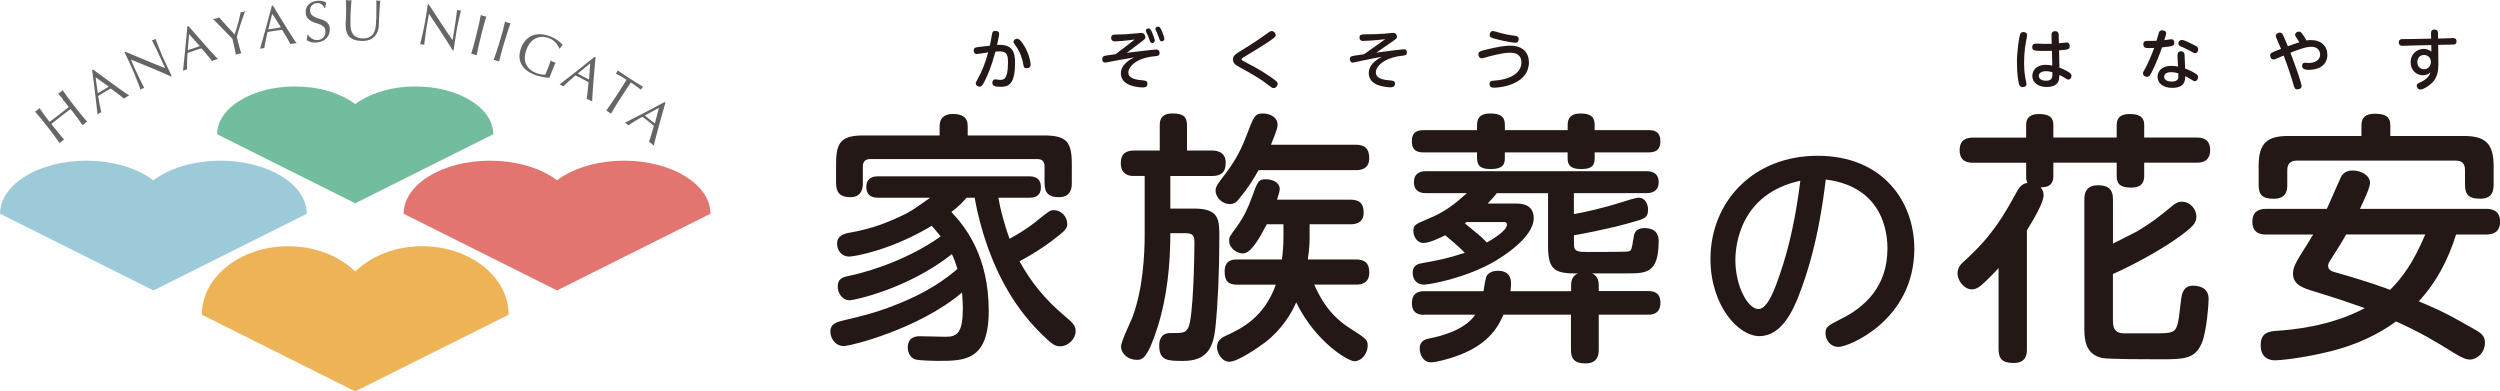 <?xml version="1.0" encoding="UTF-8"?><svg id="_レイヤー_2" xmlns="http://www.w3.org/2000/svg" viewBox="0 0 458.69 71.81"><defs><style>.cls-1{fill:#231815;}.cls-1,.cls-2,.cls-3,.cls-4,.cls-5,.cls-6{stroke-width:0px;}.cls-2{fill:#e27570;}.cls-3{fill:#9dcad8;}.cls-4{fill:#666464;}.cls-5{fill:#72bd9e;}.cls-6{fill:#efb357;}</style></defs><g id="_レイヤー_1-2"><path class="cls-4" d="M11.56,18.22c-.29-.34-.59-.7-.9-1.05.08-.05.16-.09.23-.13.07-.04.14-.09.21-.15.07-.05.13-.11.19-.17.06-.06.12-.12.19-.19.27.38.54.76.8,1.13.26.37.54.74.83,1.11l1.13,1.45c.29.37.58.73.87,1.08.29.35.58.69.87,1.02-.14.09-.28.19-.43.31-.15.11-.28.23-.4.34-.26-.36-.51-.73-.78-1.1-.27-.37-.54-.74-.83-1.11l-.59-.76c-.31.23-.6.46-.89.67-.29.22-.58.44-.88.68-.3.24-.6.47-.88.69s-.57.46-.87.7l.59.76c.29.37.58.73.87,1.08.29.35.58.69.87,1.03-.14.09-.28.19-.43.3-.15.11-.28.23-.4.34-.25-.36-.51-.73-.78-1.1-.27-.37-.54-.74-.83-1.11l-1.13-1.45c-.29-.37-.58-.73-.87-1.07-.29-.35-.59-.7-.9-1.05.08-.04.16-.09.23-.13.07-.04.14-.09.21-.15.07-.05.13-.11.19-.17.06-.06.12-.13.19-.19.27.38.54.76.8,1.13.26.37.54.74.83,1.11l.23.29c.31-.23.61-.45.89-.67.29-.21.58-.44.89-.68.3-.24.59-.47.87-.69.28-.23.57-.46.87-.7l-.23-.29c-.29-.37-.58-.73-.87-1.07"/><path class="cls-4" d="M23.7,17.51c-.09.04-.18.08-.25.13-.08.05-.16.09-.24.15-.08.05-.17.1-.24.15-.08.05-.15.1-.23.16-.13-.12-.29-.25-.48-.4-.19-.15-.4-.31-.62-.48-.22-.16-.44-.33-.67-.5-.22-.17-.44-.33-.64-.48-.2.11-.4.23-.6.34-.2.12-.4.24-.61.36-.19.11-.37.23-.56.34-.18.11-.36.23-.55.35.09.59.19,1.15.29,1.68.1.53.19.95.28,1.28-.11.05-.23.11-.35.18-.12.07-.23.15-.33.22-.15-1.36-.3-2.71-.47-4.05-.17-1.34-.34-2.69-.52-4.07l.17-.11c.36.27.75.55,1.17.86.42.31.84.62,1.27.93.43.31.86.63,1.28.93s.82.59,1.19.86.7.5,1,.7c.29.21.52.36.69.46M17.94,17.1c.16-.09.32-.19.5-.29.17-.1.34-.19.5-.29.17-.1.34-.21.51-.31.17-.11.34-.21.5-.32l-2.41-1.71.4,2.92Z"/><path class="cls-4" d="M27.77,12.47c-1.25-.52-2.51-1.03-3.75-1.54.08.18.18.43.31.74.13.31.32.72.56,1.25.06.14.14.3.24.5.09.2.19.41.3.63.1.22.21.44.32.66.11.22.21.43.31.62.1.19.18.36.25.5.07.14.12.24.15.29-.11.03-.23.08-.35.14-.13.06-.25.12-.35.18-.02-.07-.06-.2-.12-.38-.06-.18-.14-.4-.24-.65-.1-.25-.2-.52-.32-.81-.11-.29-.23-.58-.35-.87-.12-.29-.24-.57-.36-.85-.12-.27-.23-.52-.32-.73-.28-.62-.53-1.15-.74-1.6-.21-.45-.37-.78-.48-.99l.15-.07c.59.25,1.22.51,1.89.79.67.28,1.34.56,2,.84.66.27,1.29.53,1.88.77.59.24,1.1.44,1.54.6l-.6-1.32c-.31-.68-.62-1.34-.92-1.98-.3-.64-.6-1.24-.89-1.79.14-.03.26-.06.35-.1.08-.04.17-.1.29-.19.05.15.14.37.25.66.11.29.24.6.37.93.13.33.26.65.39.97.13.32.24.57.32.76.07.16.16.36.27.58.1.22.21.45.32.69.11.24.22.48.34.72.11.24.22.47.32.68.1.21.18.39.25.55.07.14.11.25.15.32l-.14.06c-1.14-.52-2.33-1.04-3.59-1.56"/><path class="cls-4" d="M39.98,10.84c-.1.02-.19.04-.28.07-.08.03-.17.06-.27.09-.1.03-.18.06-.27.09-.08.03-.17.06-.26.11-.1-.14-.23-.31-.38-.5-.15-.19-.32-.39-.5-.6-.18-.21-.36-.42-.54-.63-.18-.21-.36-.41-.52-.61-.22.07-.44.13-.66.21-.22.07-.45.14-.67.22-.21.07-.41.14-.61.21s-.41.14-.61.22c-.04.6-.07,1.16-.08,1.7-.02.54-.02.97,0,1.31-.12.02-.25.06-.38.1-.13.04-.26.09-.37.15.15-1.36.29-2.72.42-4.06s.25-2.7.38-4.09l.19-.06c.29.34.61.7.95,1.09.34.39.69.79,1.04,1.19.35.4.7.8,1.05,1.19s.68.76.98,1.1.58.64.82.9c.24.26.43.46.58.59M34.45,9.19c.17-.06.36-.12.55-.17.19-.06.37-.11.55-.17.19-.06.38-.13.56-.19.19-.07.38-.13.56-.21l-1.98-2.19-.24,2.94Z"/><path class="cls-4" d="M42.62,7.09c-.1-.1-.24-.25-.43-.44-.19-.19-.4-.4-.63-.64-.23-.23-.47-.48-.72-.74-.25-.26-.49-.5-.72-.74-.23-.23-.43-.44-.62-.63-.18-.19-.32-.33-.42-.42.1,0,.2-.02.29-.03.1-.01.19-.03.29-.05.1-.02.19-.05.28-.09.09-.03.18-.07.28-.1.46.53.92,1.04,1.38,1.54.46.5.95,1.02,1.46,1.57.1-.29.2-.6.3-.94.1-.34.2-.69.3-1.04s.19-.71.27-1.06c.08-.35.16-.7.22-1.03.18,0,.32-.02.42-.05.1-.02.23-.07.39-.15-.21.59-.4,1.11-.56,1.59-.16.47-.31.9-.42,1.28-.12.38-.22.72-.31,1.03-.09.3-.16.57-.22.82.06.26.13.53.2.82.07.29.15.57.22.85.07.28.15.53.22.77.07.24.13.43.18.57-.16.02-.33.06-.51.1-.18.04-.35.09-.5.14-.05-.37-.13-.81-.25-1.32-.12-.51-.24-1.05-.38-1.61"/><path class="cls-4" d="M54.4,7.93c-.1,0-.19,0-.28.02-.09.01-.18.03-.28.04-.1.01-.19.03-.28.04-.09.01-.18.04-.28.06-.07-.15-.17-.34-.29-.55-.12-.22-.25-.44-.39-.67-.14-.23-.28-.47-.43-.71-.14-.24-.28-.47-.41-.69-.23.03-.46.06-.69.09-.23.03-.46.07-.7.1-.22.03-.43.07-.64.1-.21.04-.42.07-.64.12-.14.58-.26,1.14-.37,1.66-.11.52-.18.96-.22,1.29-.12,0-.25.02-.39.04-.14.02-.27.05-.39.08.38-1.32.74-2.63,1.1-3.93.35-1.3.7-2.62,1.06-3.97l.2-.03c.23.38.48.79.75,1.24.27.44.55.89.82,1.35.28.45.56.9.84,1.35.28.45.54.86.78,1.24.24.38.46.73.66,1.03.19.3.35.53.47.68M49.22,5.38c.18-.03.37-.05.57-.08.2-.02.39-.05.57-.08.2-.03.39-.06.59-.1.2-.04.39-.07.59-.11l-1.59-2.5-.73,2.86Z"/><path class="cls-4" d="M56.8,6.73c.1.12.23.24.38.33.15.1.31.17.5.23.19.05.4.07.62.06.23-.02.44-.07.62-.17.18-.1.33-.22.46-.37.12-.15.21-.32.27-.51.06-.19.08-.4.06-.61-.02-.33-.13-.58-.31-.76-.18-.18-.4-.32-.66-.43-.26-.11-.53-.21-.83-.29-.3-.09-.57-.2-.83-.34-.26-.14-.48-.33-.67-.57-.18-.24-.29-.56-.32-.98-.02-.3.01-.57.1-.82.09-.25.23-.48.42-.67.19-.19.42-.35.7-.47.28-.12.59-.19.95-.22.34-.02.64,0,.89.06.25.06.49.17.72.33-.06.12-.1.26-.13.4-.03.14-.06.31-.09.52h-.13c-.04-.09-.1-.19-.17-.3s-.16-.21-.27-.31c-.11-.09-.24-.17-.39-.22-.15-.06-.32-.08-.52-.06-.2.01-.38.06-.54.13-.16.08-.3.18-.42.3-.12.13-.2.27-.26.44-.06.17-.08.35-.06.54.03.33.13.59.31.77.18.18.4.33.66.44.26.11.53.21.83.29.29.08.57.19.83.32.26.13.48.31.66.53.18.22.29.53.32.92.02.33-.01.64-.11.94-.1.3-.25.56-.46.8-.21.23-.47.42-.78.56-.31.14-.68.23-1.09.26-.44.03-.8,0-1.08-.1-.28-.1-.52-.21-.72-.35.05-.17.08-.32.1-.45.02-.13.03-.3.03-.51h.13c.07.12.15.24.26.36"/><path class="cls-4" d="M69.04,3.55c.01-1.01.02-1.79.02-2.34s-.01-.93-.04-1.13c.08.01.15.03.22.04.07.01.14.02.21.02.09,0,.2-.01.32-.05-.02.25-.05.54-.08.89-.03.35-.05.71-.07,1.11-.02.4-.04.8-.06,1.22-.02.42-.04.82-.05,1.21-.01.48-.09.9-.24,1.28-.15.38-.35.69-.61.95-.26.26-.58.45-.95.58-.38.13-.8.19-1.29.18-1.07-.01-1.84-.27-2.31-.76-.48-.49-.71-1.26-.69-2.3,0-.33.02-.63.04-.89.02-.26.03-.53.04-.79,0-.6,0-1.13,0-1.59,0-.46-.02-.85-.03-1.17.08.01.18.03.28.04.1.01.19.02.28.02.08,0,.15,0,.23-.01.08,0,.15-.02.23-.03-.02.16-.03.36-.05.61-.02.25-.04.54-.06.86-.02.32-.03.66-.05,1.03-.01.37-.02.75-.03,1.15,0,.24,0,.49,0,.75,0,.26.03.51.06.76.04.25.11.48.2.71.09.22.23.42.4.59.17.17.4.3.67.4.27.1.6.15,1,.16.39,0,.72-.05.99-.16.27-.11.49-.26.66-.44.17-.18.31-.39.41-.63.1-.24.17-.49.22-.76.04-.26.07-.53.08-.79s.02-.51.02-.73"/><path class="cls-4" d="M80.96,5.92c-.75-1.13-1.5-2.26-2.25-3.38-.04.2-.09.46-.15.79-.06.33-.14.78-.24,1.35-.02.15-.05.33-.09.55-.03.22-.07.45-.1.69-.04.24-.07.48-.1.73-.03.25-.07.48-.09.69-.03.21-.05.4-.07.56-.02.16-.03.27-.03.32-.11-.03-.23-.06-.37-.08-.14-.02-.27-.04-.39-.04.03-.07.06-.19.11-.38.05-.19.1-.41.16-.67.06-.26.12-.54.19-.85s.13-.61.2-.92c.06-.31.12-.61.18-.9.06-.29.1-.56.14-.79.11-.67.21-1.25.28-1.74.08-.49.13-.85.15-1.09l.17.03c.35.53.73,1.11,1.12,1.72.4.61.8,1.22,1.19,1.81.39.6.77,1.16,1.12,1.69.35.53.67.99.94,1.36l.24-1.43c.12-.74.24-1.46.34-2.15s.19-1.36.26-1.99c.13.06.25.1.35.11.08.01.2.02.35,0-.04.15-.09.38-.16.69s-.14.63-.22.98c-.08.35-.15.69-.22,1.02-.07.33-.12.6-.16.81-.03.18-.06.39-.1.63-.04.24-.08.49-.12.75-.04.26-.08.52-.12.79-.04.26-.08.51-.11.74-.03.23-.07.43-.09.6-.03.15-.04.27-.06.35l-.15-.02c-.65-1.07-1.35-2.17-2.1-3.3"/><path class="cls-4" d="M87.94,4.11c.09-.44.18-.89.27-1.35.09.04.17.07.25.1.08.03.16.06.25.08.08.02.17.04.25.05.09,0,.18.02.27.03-.13.45-.26.89-.39,1.33-.13.43-.24.88-.36,1.33l-.44,1.78c-.11.46-.22.91-.31,1.35-.09.45-.18.89-.27,1.32-.15-.05-.32-.1-.5-.15-.18-.04-.35-.08-.51-.11.13-.42.25-.85.38-1.29.13-.44.25-.88.36-1.34l.44-1.78c.11-.46.21-.9.31-1.35"/><path class="cls-4" d="M92.33,5.29c.11-.44.23-.88.34-1.34.08.04.17.08.24.11.08.04.16.07.24.09.08.02.16.04.25.06.08.01.17.03.27.04-.16.44-.31.88-.45,1.31-.15.43-.29.87-.42,1.32l-.53,1.76c-.14.45-.26.9-.37,1.34-.11.44-.22.88-.33,1.3-.15-.06-.32-.12-.49-.17-.18-.05-.35-.1-.51-.13.15-.42.3-.84.45-1.27.15-.43.29-.87.43-1.32l.53-1.76c.14-.45.26-.89.37-1.33"/><path class="cls-4" d="M102.34,8.35c-.1-.18-.23-.35-.37-.51-.15-.16-.32-.31-.52-.46-.2-.14-.43-.26-.68-.36-.41-.16-.82-.25-1.22-.26-.4-.01-.79.06-1.15.22-.37.16-.7.41-1.01.75-.31.34-.57.79-.78,1.34-.19.48-.29.95-.32,1.39-.02.44.04.85.19,1.22.15.37.38.7.69.99.31.29.7.53,1.16.71.14.05.29.1.44.15.16.05.31.08.47.11.15.03.3.05.44.06.14,0,.26,0,.37-.02.08-.2.17-.39.25-.59.08-.2.16-.4.24-.6.09-.23.18-.46.26-.7.08-.24.16-.46.23-.68.15.1.3.18.46.24.07.03.15.05.22.08s.15.04.23.04c-.07.15-.18.38-.31.71-.13.33-.31.76-.52,1.29-.05.13-.1.27-.15.4-.05.14-.1.27-.15.4-.16,0-.35-.02-.59-.04-.23-.02-.47-.07-.72-.12-.25-.06-.5-.12-.74-.18-.25-.06-.46-.13-.66-.21-.59-.23-1.09-.51-1.51-.84-.42-.33-.73-.71-.95-1.13-.21-.43-.32-.9-.33-1.41,0-.51.11-1.06.34-1.64.22-.56.51-1.03.87-1.4.36-.37.77-.64,1.22-.81.46-.17.96-.24,1.5-.21.54.03,1.1.16,1.69.39.34.13.63.27.88.41.25.14.46.28.64.42.18.14.33.27.46.4.13.13.24.24.33.35-.09.07-.18.17-.28.3-.1.13-.18.25-.24.37l-.12-.05c-.05-.16-.13-.33-.23-.5"/><path class="cls-4" d="M108.64,18.63c-.08-.06-.16-.11-.24-.15-.08-.04-.16-.09-.25-.13-.09-.05-.17-.09-.25-.13-.08-.04-.16-.08-.26-.11.03-.17.06-.38.09-.62.03-.24.06-.5.09-.77.03-.27.05-.55.08-.83.03-.28.05-.55.08-.8-.2-.11-.4-.22-.61-.34-.21-.11-.41-.22-.62-.33-.19-.1-.39-.2-.58-.3-.19-.1-.39-.19-.58-.29-.46.38-.89.76-1.28,1.11-.4.36-.71.66-.95.91-.1-.07-.21-.14-.34-.2-.13-.07-.25-.12-.36-.16,1.09-.83,2.16-1.67,3.22-2.5,1.06-.83,2.13-1.69,3.21-2.56l.18.09c-.04.44-.08.93-.13,1.44-.05.52-.09,1.04-.14,1.57-.05.53-.09,1.06-.13,1.58-.04.53-.08,1.01-.11,1.47-.03.45-.06.86-.08,1.21-.02.36-.03.63-.03.83M106,13.49c.16.09.33.18.5.28.17.1.34.19.51.28.18.09.35.18.53.27.18.09.36.18.54.26l.21-2.95-2.29,1.86Z"/><path class="cls-4" d="M114.95,14.63c-.16-.1-.32-.2-.49-.31-.17-.11-.35-.21-.52-.31-.18-.1-.35-.2-.51-.29-.17-.09-.32-.17-.46-.23.1-.09.18-.17.23-.26.04-.07.09-.17.14-.31.39.27.76.53,1.13.78.37.25.75.51,1.15.76.4.25.78.5,1.17.73.38.23.77.47,1.18.72-.11.1-.18.19-.23.26-.05.08-.09.18-.13.31-.11-.1-.25-.21-.4-.32-.15-.12-.31-.23-.47-.35-.16-.12-.33-.24-.5-.35-.17-.11-.33-.22-.49-.32-.42.6-.82,1.22-1.23,1.84l-1,1.54c-.25.39-.5.79-.73,1.18-.23.39-.46.78-.68,1.16-.13-.1-.27-.2-.43-.3-.16-.1-.31-.19-.45-.27.26-.36.52-.72.78-1.1.26-.37.52-.76.78-1.15l1-1.54c.4-.62.79-1.25,1.17-1.87"/><path class="cls-4" d="M119.95,26.71c-.07-.07-.14-.14-.21-.19-.07-.05-.14-.11-.22-.18s-.15-.12-.22-.18c-.07-.06-.15-.11-.23-.16.06-.16.13-.36.21-.59.08-.24.15-.48.23-.75.08-.26.15-.53.23-.8.08-.27.15-.53.23-.77-.17-.15-.35-.29-.53-.44-.18-.15-.36-.3-.55-.44-.17-.14-.34-.27-.51-.4-.17-.13-.34-.26-.52-.39-.52.29-1.01.58-1.47.86-.46.28-.82.52-1.1.72-.09-.09-.18-.17-.3-.26-.11-.09-.22-.17-.32-.23,1.22-.62,2.43-1.24,3.63-1.86,1.19-.62,2.4-1.26,3.63-1.92l.16.12c-.12.43-.26.89-.4,1.39-.14.5-.28,1.01-.43,1.52-.14.51-.28,1.02-.42,1.53-.14.51-.27.98-.38,1.42-.12.44-.22.83-.31,1.18-.09.35-.15.62-.18.81M118.31,21.18c.14.12.29.24.44.37.15.13.3.25.45.37.16.12.31.25.47.37.16.12.32.24.48.36l.75-2.86-2.59,1.4Z"/><path class="cls-6" d="M88.68,48.86c-2.87-2.27-6.83-3.68-11.21-3.68s-8.34,1.4-11.2,3.68c-.39.31-.75.62-1.09.96-.34-.34-.7-.66-1.09-.96-2.87-2.27-6.83-3.68-11.21-3.68s-8.34,1.4-11.21,3.68c-2.87,2.27-4.64,5.41-4.64,8.88l28.14,14.07,28.15-14.07c0-3.47-1.77-6.61-4.64-8.88"/><path class="cls-5" d="M90.51,24.63c0-2.42-1.6-4.61-4.18-6.2-2.58-1.59-6.15-2.57-10.09-2.57s-7.5.98-10.08,2.57c-.34.21-.67.44-.98.67-.31-.24-.64-.46-.98-.67-2.58-1.59-6.15-2.57-10.09-2.57s-7.5.98-10.09,2.57c-2.58,1.59-4.18,3.78-4.18,6.2l25.33,12.67,25.33-12.67Z"/><path class="cls-3" d="M51.65,32.33c-2.87-1.76-6.83-2.85-11.21-2.85s-8.34,1.09-11.2,2.85c-.39.24-.75.49-1.09.75-.35-.26-.71-.51-1.09-.75-2.87-1.76-6.83-2.85-11.21-2.85s-8.34,1.09-11.2,2.85c-2.87,1.77-4.64,4.2-4.64,6.89l28.14,14.07,28.14-14.07c0-2.69-1.78-5.12-4.64-6.89"/><path class="cls-2" d="M125.71,32.33c-2.87-1.76-6.83-2.85-11.21-2.85s-8.34,1.09-11.21,2.85c-.39.24-.75.49-1.09.75-.34-.26-.71-.51-1.09-.75-2.87-1.76-6.83-2.85-11.21-2.85s-8.34,1.09-11.2,2.85c-2.87,1.77-4.64,4.2-4.64,6.89l28.14,14.07,28.15-14.07c0-2.69-1.77-5.12-4.64-6.89"/><path class="cls-1" d="M183.18,36.28c.34,2.09,1.12,4.96,2.04,7.53,3.06-1.65,4.76-3.06,5.15-3.4,2.24-1.8,2.33-1.85,3.06-1.85,1.22,0,2.38,1.17,2.38,2.48,0,.83-.1,1.12-3.01,3.3-1.85,1.36-3.74,2.53-5.74,3.6,2.09,3.79,4.57,6.95,8.65,10.35.88.73,1.65,1.41,1.65,2.43,0,1.41-1.31,2.82-2.87,2.82-.63,0-1.17-.19-2.14-1.07-3.31-2.97-5.64-6.12-7.29-8.89-4.42-7.44-5.93-15.46-6.22-17.3h-1.51c-.58.68-1.12,1.31-2.77,2.62,2.58,2.72,6.85,8.12,6.85,18.13,0,9.18-4.47,9.18-9.23,9.18-.83,0-3.69-.05-4.32-.29-.92-.34-1.31-1.36-1.31-2.14,0-2.09,1.75-2.09,2.24-2.09.68,0,4.03.1,4.76.1,2.09,0,3.11-.73,3.11-5.3,0-.54-.05-1.6-.15-2.82-7.92,6.71-20.46,9.82-21.68,9.82-1.8,0-2.48-1.7-2.48-2.62,0-1.51,1.21-1.8,2.62-2.14,3.64-.83,5.78-1.46,8.02-2.28,7.34-2.72,10.5-5.3,12.68-7.1-.44-1.41-.78-2.24-1.02-2.72-8.12,6.42-18.03,8.46-18.71,8.46-1.56,0-2.24-1.51-2.24-2.48,0-1.6,1.07-1.8,2.28-2.04,1.31-.29,9.38-2.09,16.62-7.19-.83-1.02-1.22-1.46-1.65-1.95-7.53,4.52-14.24,5.64-15.12,5.64-1.55,0-2.24-1.26-2.24-2.33s.54-1.75,2.24-2.04c4.28-.73,7.39-1.99,10.6-3.6.88-.44,3.5-2.28,4.23-2.82h-9.43c-.83,0-2.28-.1-2.28-1.99s1.6-1.94,2.28-1.94h27.46c.68,0,2.29,0,2.29,1.99s-1.65,1.94-2.29,1.94h-5.54ZM191.5,24.85c4.13,0,5.15,1.12,5.15,5.2v3.55c0,.63,0,2.58-2.38,2.58-1.85,0-2.62-.78-2.62-2.58v-3.06c0-.92-.44-1.36-1.36-1.36h-30.57c-.88,0-1.41.39-1.41,1.36v3.06c0,.58,0,2.58-2.29,2.58-1.85,0-2.62-.83-2.62-2.58v-3.55c0-4.08,1.02-5.2,5.15-5.2h13.85v-1.75c0-1.31.73-2.19,2.43-2.19s2.72.58,2.72,2.19v1.75h13.95Z"/><path class="cls-1" d="M219.1,38.27c4.62,0,4.62,2.04,4.62,5.3,0,6.41-.29,12.49-.73,16.62-.39,3.5-1.46,6.03-5.88,6.03-2.82,0-4.42,0-4.42-2.82,0-.78.19-2.29,2.04-2.29,2.33,0,2.77,0,3.3-1.02.92-1.85,1.12-13.07,1.12-15.65,0-1.36-.44-1.65-1.65-1.65h-2.77c0,5.69-.58,11.66-2.33,17.2-1.9,6.03-2.92,6.03-3.84,6.03-1.41,0-2.87-.97-2.87-2.48,0-.92,1.8-4.57,2.09-5.35,1.94-5.15,2.24-11.62,2.24-15.02v-10.89h-2.19c-.39,0-2.19-.1-2.19-2.33,0-1.8.97-2.33,2.48-2.33h4.67v-4.57c0-.68,0-2.24,2.33-2.24,2.14,0,2.67.73,2.67,2.24v4.57h4.57c.58,0,2.53.05,2.53,2.24,0,1.75-.83,2.43-2.53,2.43h-7.63v5.98h4.37ZM230.91,31.22c-.83,1.51-1.94,3.3-3.6,5.3-.49.63-.92.92-1.7.92-1.31,0-2.58-1.17-2.58-2.48,0-.44.15-.87.73-1.65,2.19-2.87,3.5-4.66,4.91-8.36,1.41-3.69,1.55-4.13,3.11-4.13,1.12,0,2.62.63,2.62,2.04,0,.44,0,.73-1.21,3.69h15.5c1.75,0,2.53.73,2.53,2.48,0,2.19-1.9,2.19-2.53,2.19h-17.79ZM240.29,43.42c0,.24,0,2.09-.34,4.18h8.75c1.75,0,2.53.68,2.53,2.43,0,2.19-1.9,2.19-2.53,2.19h-7.58c1.02,2.19,2.53,5.39,6.42,7.92,3.06,1.94,3.4,2.19,3.4,3.26,0,1.36-1.02,2.87-2.48,2.87-1.07,0-7.05-3.45-10.64-10.79-.83,1.94-2.58,4.91-5.64,7.29-1.36,1.02-5.1,3.6-6.61,3.6s-2.28-1.75-2.28-2.67c0-1.36,1.02-1.8,1.7-2.14,2.87-1.31,6.95-3.35,9.09-9.33h-7.1c-1.51,0-2.29-.53-2.29-2.43,0-2.19,1.6-2.19,2.29-2.19h8.21c.19-1.36.29-2.43.29-4.18v-2.28h-3.06c-1.31,2.48-2.87,5.35-4.37,5.35-1.12,0-2.53-.97-2.53-2.33,0-.63,0-.68,1.41-2.58,1.31-1.85,2.09-3.5,2.72-5.3,1.12-3.06,1.22-3.4,2.67-3.4,1.26,0,2.48.68,2.48,1.75,0,.39-.19,1.07-.49,1.99h13.41c1.7,0,2.48.68,2.48,2.38,0,2.14-1.89,2.14-2.48,2.14h-7.44v2.28Z"/><path class="cls-1" d="M271.01,22.91c0-.92.29-2.09,2.38-2.09,1.85,0,2.72.53,2.72,2.09v.97h11.52v-.97c0-1.07.44-2.09,2.33-2.09s2.62.63,2.62,2.09v.97h9.87c.68,0,2.19,0,2.19,2.04,0,1.8-1.12,2.04-2.19,2.04h-9.87v.97c0,1.02-.1,2.09-2.43,2.09s-2.53-1.02-2.53-2.09v-.97h-11.52v.92c0,.92,0,2.14-2.62,2.14-2.04,0-2.48-.78-2.48-2.14v-.92h-9.77c-.78,0-2.19-.05-2.19-2.04,0-1.8,1.12-2.04,2.19-2.04h9.77v-.97ZM261.29,57.76c-.58,0-2.24,0-2.24-2.14s1.65-2.19,2.24-2.19h10.89c.1-.68.39-2.53.63-2.87.39-.63,1.26-.88,1.99-.88,2.43,0,2.43,1.8,2.43,2.29,0,.29,0,.83-.1,1.46h11.13v-.92c0-.58,0-1.85,1.26-2.33-4.13,0-5.49-.49-5.49-5.01v-9.72h-9.43c-.34.49-.68.88-1.65,1.9h5.15c.83,0,3.3,0,3.3,2.67,0,3.74-6.37,7.43-6.9,7.78-5.78,3.4-12.49,4.42-13.17,4.42-2.14,0-2.14-1.99-2.14-2.24,0-1.36,1.12-1.6,1.75-1.7,2.97-.53,4.76-.88,7.82-1.9-1.17-1.21-3.11-2.82-3.6-3.21-.63.29-2.77,1.41-3.99,1.41s-1.85-1.26-1.85-2.19c0-1.12.39-1.26,2.58-2.19,3.5-1.41,5.2-2.97,7.24-4.76h-7.48c-.44,0-2.24,0-2.24-1.99,0-1.65,1.12-2.04,2.24-2.04h40.43c.39,0,2.24,0,2.24,1.99,0,1.75-1.31,2.04-2.24,2.04h-13.32v3.84c1.56-.24,5.64-1.17,8.46-2.09,1.12-.34,2.87-.92,3.4-.92,1.36,0,1.75,1.41,1.75,2.19,0,1.51-.68,1.7-2.96,2.33-4.57,1.31-9.77,2.24-10.64,2.38v1.65c0,1.41.78,1.41,2.77,1.41,1.75,0,6.85,0,7.24-.1.58-.15.58-.39.92-2.43.1-.78.29-1.85,1.99-1.85,2.62,0,2.62,1.85,2.62,2.43,0,5.88-2.33,5.88-5.74,5.88h-6.51c1.26.49,1.26,1.8,1.26,2.33v.92h9.04c.63,0,2.28,0,2.28,2.14s-1.65,2.19-2.28,2.19h-9.04v6.41c0,.63,0,2.53-2.43,2.53-2.24,0-2.67-1.07-2.67-2.53v-6.41h-12.39c-.78,1.8-2.43,5.3-8.17,7.43-1.89.73-4.23,1.31-5.1,1.31-1.51,0-2.09-1.51-2.09-2.53,0-1.51,1.17-1.75,1.99-1.9,1.46-.29,6.22-1.36,8.21-4.32h-9.43ZM269.06,40.75q-.15.1-.29.24c2.33,1.9,2.96,2.38,4.03,3.5.83-.44,3.69-2.14,3.69-3.26,0-.49-.34-.49-.58-.49h-6.85Z"/><path class="cls-1" d="M330.02,54.28c-1.04,2.59-3.11,7.39-7.21,7.39-3.89,0-8.98-5.62-8.98-14.17,0-10.41,7.78-18.92,19.65-18.92s17.75,8.29,17.75,17.06c0,13.09-12.01,18.01-13.91,18.01-1.51,0-2.38-1.29-2.38-2.5,0-1.12.35-1.38,2.68-2.55,4.49-2.2,8.68-5.96,8.68-13,0-1.82-.17-11.27-11.32-12.66-.43,3.54-1.55,12.7-4.97,21.34M318.4,47.71c0,4.88,2.33,8.99,4.23,8.99,1.69,0,3.02-3.67,3.98-6.52,1.6-4.62,2.85-10.15,3.71-17.02-11.06,2.38-11.92,11.88-11.92,14.56"/><path class="cls-1" d="M371.74,22.91c0-1.46.97-1.99,2.33-1.99,1.55,0,2.67.39,2.67,1.99v2.33h11.62v-2.33c0-1.51,1.02-1.99,2.38-1.99,1.51,0,2.67.39,2.67,1.99v2.33h9.62c.63,0,2.48,0,2.48,2.28,0,2.09-1.46,2.33-2.48,2.33h-9.62v2.43c0,.88-.24,2.14-2.38,2.14-1.9,0-2.67-.58-2.67-2.09v-2.48h-11.62v2.48c0,1.75-1.17,2.04-2.33,2.04.19.29.54.63.54,1.51,0,1.36-2.09,4.81-3.06,6.37v21.77c0,.78,0,2.58-2.43,2.58-2.14,0-2.77-.83-2.77-2.58v-14.82c-.29.34-1.75,1.85-2.82,2.82-.39.39-1.17,1.07-2.09,1.07-1.41,0-2.62-1.6-2.62-2.92,0-1.17.73-1.85,1.36-2.38,5.1-4.62,7.14-8.31,9.48-12.54.63-1.21,1.21-1.55,1.99-1.7-.19-.44-.24-.58-.24-1.26v-2.43h-9.72c-.73,0-2.48-.05-2.48-2.28,0-2.09,1.41-2.33,2.48-2.33h9.72v-2.33ZM387.68,59.02c0,1.8.97,2.14,2.09,2.14h5.1c4.13,0,4.42,0,4.91-2.92.1-.63.39-3.6.54-4.13.39-1.46,1.31-1.7,2.09-1.7.63,0,1.65.19,2.19.73.63.63.63,1.46.63,1.8,0,.49-.29,5.69-1.26,8.02-1.26,2.96-3.35,2.96-7.68,2.96-1.75,0-9.52,0-10.6-.24-3.01-.63-3.26-3.35-3.26-5.2v-23.91c0-.63,0-2.58,2.48-2.58,2.28,0,2.77,1.12,2.77,2.58v8.12c.68-.34,3.69-1.85,4.32-2.19,3.06-1.8,4.71-3.21,6.37-4.57.73-.63,1.21-.92,1.99-.92,1.46,0,2.62,1.36,2.62,2.67,0,1.12-.29,1.75-3.74,4.18-3.6,2.53-8.99,5.3-11.57,6.41v8.75Z"/><path class="cls-1" d="M415.78,43.03c-.68,0-2.53-.05-2.53-2.33,0-1.9,1.21-2.38,2.53-2.38h11.13c.44-.87,2.04-4.66,2.43-5.44.24-.63.73-1.6,2.29-1.6s3.21.88,3.21,2.28c0,.92-1.26,3.5-1.85,4.76h23.13c.58,0,2.58,0,2.58,2.33,0,2.09-1.46,2.38-2.58,2.38h-5.49c-1.41,4.52-3.6,8.8-6.85,12.25,4.76,2.04,5.25,2.33,10.25,5.15,1.07.63,1.9,1.12,1.9,2.43,0,1.9-1.51,3.11-2.77,3.11-.63,0-1.31-.24-2.67-1.07-4.18-2.57-5.98-3.69-10.88-5.93-1.26.92-5.2,3.79-12.05,5.49-5.3,1.31-9.38,1.65-10.06,1.65-.78,0-2.72-.15-2.72-2.82,0-2.29,1.6-2.48,2.77-2.58,2.87-.19,9.96-.78,16.33-4.18-4.47-1.56-5.2-1.8-9.28-3.06-2.04-.63-3.89-1.17-3.89-3.3,0-1.07.54-1.99,1.17-3.06,1.6-2.53,1.94-3.11,2.53-4.08h-8.6ZM452.08,24.95c3.64,0,5.44,1.17,5.44,5.39v3.45c0,1.12-.15,2.67-2.43,2.67-1.85,0-2.82-.49-2.82-2.57v-2.67c0-.97-.34-1.75-1.7-1.75h-29.16c-1.21,0-1.75.63-1.75,1.75v2.72c0,.78-.05,2.53-2.48,2.53-2.14,0-2.77-.78-2.77-2.53v-3.6c0-4.18,1.7-5.39,5.4-5.39h13.46v-1.94c0-1.36.68-2.14,2.38-2.14,1.9,0,2.92.44,2.92,2.14v1.94h13.51ZM430.45,43.03c-.92,1.65-1.56,2.62-2.67,4.37-.49.73-.63,1.02-.63,1.36,0,.83.78,1.07,1.51,1.26,5.59,1.56,9.28,2.92,9.86,3.16,2.24-2.24,4.23-4.91,6.46-10.16h-14.53Z"/><path class="cls-1" d="M181.62,8.39c.07-.35.35-1.89.41-2.21.05-.23.12-.51.62-.51.44,0,.68.23.68.5s-.21,1.26-.4,2.07c2.83-.18,3.31,1.26,3.31,3.29,0,4.01-1.25,4.4-2.64,4.4-1.15,0-1.53-.2-1.53-.73,0-.4.22-.64.52-.64.18,0,.7.1.91.1.66,0,1.44-.11,1.44-3.17,0-1.2-.07-2.06-1.52-2.06-.23,0-.44.01-.78.04-.76,2.79-1.42,4.34-2,5.46-.36.67-.53.97-.88.97-.3,0-.73-.2-.73-.62,0-.14.11-.34.41-.88.73-1.31,1.39-2.98,1.87-4.79-.34.05-1.97.31-2.11.31-.35,0-.55-.28-.55-.64,0-.5.32-.59.76-.64l2.22-.26ZM187.97,8.49c.79,1.32,1.13,2.81,1.13,3.38,0,.43-.29.65-.73.65-.49,0-.54-.17-.66-.92-.12-.73-.53-2.09-1.39-3.25-.31-.42-.37-.51-.37-.68,0-.28.29-.56.67-.56.46,0,.93.7,1.36,1.39"/><path class="cls-1" d="M206.73,9.69c.86-.11,4.94-.6,5.41-.6.49,0,.62.37.62.63,0,.53-.41.55-.79.59-3.56.29-4.95,1.99-4.95,3,0,1.19,1.73,1.34,2.53,1.42.68.06.98.12.98.63,0,.42-.2.68-.83.68-.53,0-4.05-.11-4.05-2.58,0-1.74,1.96-2.7,2.46-2.93-2.77.47-3.08.53-3.98.71-.97.19-1.22.24-1.34.24-.43,0-.56-.36-.56-.65,0-.31.2-.53.44-.59.29-.07,1.78-.26,2.02-.3,1.55-1.16,1.82-1.38,3.5-2.69-1.51.22-3.3.35-3.6.35-.41,0-.72-.23-.72-.65,0-.44.26-.59.58-.6.31-.01,1.83-.05,2.18-.07.92-.06,2.65-.24,2.81-.24.45,0,.71.44.71.77,0,.22-.08.36-.55.72l-2.85,2.15ZM211.44,6.09c.12.29.44,1.11.44,1.32,0,.38-.31.49-.48.49-.29,0-.34-.1-.61-.9-.12-.35-.23-.58-.46-1.06-.02-.05-.1-.19-.1-.3,0-.32.4-.49.62-.42.23.07.37.35.58.86M213.64,7.09c0,.31-.24.49-.48.49-.29,0-.35-.11-.59-.82-.12-.36-.26-.7-.48-1.14-.02-.05-.1-.23-.1-.31,0-.34.42-.48.64-.41.46.15,1.01,2.08,1.01,2.18"/><path class="cls-1" d="M227.92,9.17c1.57-.96,3.19-2.03,4.35-2.88.71-.53.79-.59,1.04-.59.4,0,.74.35.74.74,0,.29,0,.44-3.14,2.4-.46.28-2.66,1.62-2.89,1.76-.14.1-.22.17-.22.29,0,.16.14.24,1.45.91,1.31.67,2.58,1.43,3.79,2.26,1.34.91,1.38,1.08,1.38,1.32,0,.39-.35.78-.73.78-.26,0-.36-.08-1.2-.73-1.54-1.19-3.91-2.48-5.01-3.08-.78-.42-1.26-.74-1.26-1.43,0-.72.41-.96,1.69-1.75"/><path class="cls-1" d="M252.57,9.65c2.43-.34,4.79-.61,5-.61.53,0,.56.43.56.59,0,.51-.29.54-1.1.63-2.95.35-4.59,1.84-4.59,3.02,0,.7.47,1.32,2.48,1.46.67.05,1.03.08,1.03.6s-.34.68-.85.68c-.35,0-1.24-.1-1.97-.31-.76-.23-1.99-.8-1.99-2.28,0-.83.35-1.94,2.38-3.01-1.7.32-2.4.44-3.98.79-.96.22-1.25.28-1.36.28-.31,0-.52-.29-.52-.65s.23-.49.42-.54c.39-.11,1.81-.29,2.19-.34,1.1-.78,1.38-.98,3.89-2.77-2.03.26-3.77.32-4.09.32s-.63-.12-.63-.65.41-.56,1.05-.56c1.5,0,2.76-.06,3.48-.12.24-.02,1.39-.15,1.64-.15.56,0,.7.46.7.7,0,.29-.12.38-.62.73l-3.12,2.17Z"/><path class="cls-1" d="M272.97,9.03c2.46-.59,3.47-.65,4.08-.65,2.52,0,3.47,1.44,3.47,3.06,0,3.75-4.59,4.65-6.45,4.65-.49,0-.77-.2-.77-.68,0-.5.3-.59.79-.61,2.77-.16,5.05-1.29,5.05-3.33,0-1.39-.93-1.8-2.13-1.8-1.07,0-2.84.42-3.92.72-.25.07-1.04.31-1.2.31-.46,0-.64-.42-.64-.72,0-.5.23-.59,1.73-.95M273.92,5.69c.13,0,.8.19.95.24.97.29,2.01.5,3.07.63.58.07.7.27.7.61,0,.38-.15.67-.61.67-.25,0-1.83-.2-3.69-.71-.74-.2-1.02-.29-1.02-.73,0-.4.25-.72.61-.72"/><path class="cls-1" d="M370.65,6.28c.05-.12.14-.4.59-.4.26,0,.68.12.68.55,0,.08-.01.2-.06.48-.19.96-.49,2.49-.49,4.64,0,1.66.2,2.62.38,3.48.05.23.06.32.06.42,0,.44-.5.54-.68.54-.41,0-.56-.23-.64-.42-.14-.43-.43-1.6-.43-4.24,0-1.79.37-4.47.59-5.06M377.85,12.4c1.02.38,1.72.83,1.85.92.26.18.37.37.37.6,0,.34-.23.68-.58.68-.14,0-.26-.05-.55-.24-.3-.2-.66-.41-1.09-.6-.02.59-.07.97-.23,1.27-.35.66-1.16.93-2.09.93-1.6,0-2.65-.83-2.65-2.03,0-.85.58-2.04,2.51-2.04.36,0,.74.06,1.15.14l-.06-2.71c-.53.03-.86.03-1.34.03-1.91,0-2.27-.05-2.27-.7,0-.53.28-.65.72-.65.28,0,1.49.05,1.74.05.55,0,.83-.01,1.11-.02l-.04-1.63c-.01-.68.52-.68.67-.68.48,0,.64.27.65.67l.04,1.55c.23-.01,1.27-.15,1.44-.15.53,0,.54.55.54.65,0,.65-.3.67-1.95.8l.06,3.14ZM375.37,13.06c-.71,0-1.3.29-1.3.86,0,.5.49.89,1.31.89,1.19,0,1.19-.6,1.19-1.55-.41-.14-.73-.2-1.2-.2"/><path class="cls-1" d="M394.96,12.89c-.48.98-.64,1.21-1.03,1.21-.34,0-.74-.23-.74-.64,0-.2.06-.29.46-1.01.23-.41,1.01-2.02,1.59-3.65-.55.02-.95.02-.97.02-.47,0-1.02,0-1.02-.68,0-.64.47-.64.73-.64.36,0,1.39,0,1.69-.01.07-.23.35-1.27.42-1.47.13-.43.47-.46.61-.46.3,0,.74.14.74.54,0,.23-.24.98-.34,1.27.2-.02,1.1-.17,1.3-.17.38,0,.53.3.53.62,0,.61-.22.66-2.25.88-.43,1.26-1.14,3-1.71,4.17M399.54,10.05c0-.26.1-.64.6-.64.1,0,.61.01.67.55.02.29.1,2.1.11,2.61.83.31,1.5.66,1.93.95.33.22.45.36.45.62,0,.35-.24.76-.64.76-.11,0-.25-.08-.71-.37-.32-.2-.76-.43-1.01-.55,0,.77-.08,2.14-2.39,2.14-1.56,0-2.69-.76-2.69-2.03,0-1.01.78-2.01,2.54-2.01.48,0,.83.06,1.21.13-.01-.31-.1-1.82-.1-2.16M398.36,13.24c-.93,0-1.29.4-1.29.84,0,.66.76.89,1.37.89.35,0,1.15-.07,1.22-.71.02-.19.01-.33.01-.8-.19-.06-.71-.22-1.31-.22M402.35,8.15c.7.35.97.5.97.88s-.23.72-.55.72c-.2,0-.3-.04-1.02-.46-.46-.26-1.44-.7-1.67-.79-.27-.12-.4-.28-.4-.52,0-.41.32-.66.65-.66s1.22.43,2.02.83"/><path class="cls-1" d="M421.41,7.03c-.24-.37-.31-.5-.31-.65,0-.36.38-.58.7-.58.36,0,.49.13,1.38,1.62.16-.02.43-.07.85-.07,1.87,0,2.99,1.14,2.99,2.7,0,1.68-1.26,2.77-3.47,2.77-.73,0-1.18-.26-1.18-.72,0-.35.19-.59.53-.59.12,0,.54.04.74.04,1.13,0,2.05-.55,2.05-1.54,0-.48-.3-1.43-1.59-1.43-1.13,0-2.71.63-3.86,1.1,1.31,3.42,2.05,5.76,2.05,6.1,0,.4-.37.62-.77.62-.46,0-.53-.19-.79-1.1-.38-1.32-.98-3.13-1.73-5.11-.22.08-1.18.49-1.37.58-.25.12-.36.14-.49.14-.42,0-.62-.4-.62-.72,0-.44.14-.52,2-1.22-.13-.31-.72-1.67-.84-1.94-.08-.2-.13-.31-.13-.44,0-.38.43-.61.73-.61.39,0,.49.2.66.58.49,1.09.7,1.61.83,1.93.5-.19,1.4-.53,2.11-.73-.12-.19-.22-.36-.47-.73"/><path class="cls-1" d="M447.36,12.05c0,.58,0,1.8-.9,2.89-.61.74-1.86,1.49-2.37,1.49-.42,0-.68-.4-.68-.7,0-.32.19-.42.68-.64.29-.13,1.55-.7,1.85-1.83-.37.38-.86.55-1.4.55-1.23,0-2.25-.96-2.25-2.42s1.14-2.42,2.4-2.42c.76,0,1.21.34,1.41.5l-.02-1.2-3.43.08c-.29.01-1.56.06-1.82.06-.19,0-.71,0-.71-.64,0-.43.28-.59.64-.6.28-.01,1.54-.01,1.8-.01l3.5-.07-.03-1.01c-.01-.32.1-.66.65-.66.62,0,.64.49.64.65v1s1.09-.02,1.09-.02c.25,0,1.39-.07,1.63-.07.4,0,.67.14.67.62s-.32.56-.43.57c-.19.04-1.58.02-1.88.04l-1.05.02.04,3.81ZM444.76,10.08c-.68,0-1.24.5-1.24,1.31s.54,1.31,1.24,1.31c.79,0,1.25-.67,1.25-1.33,0-.74-.52-1.28-1.25-1.28"/></g></svg>